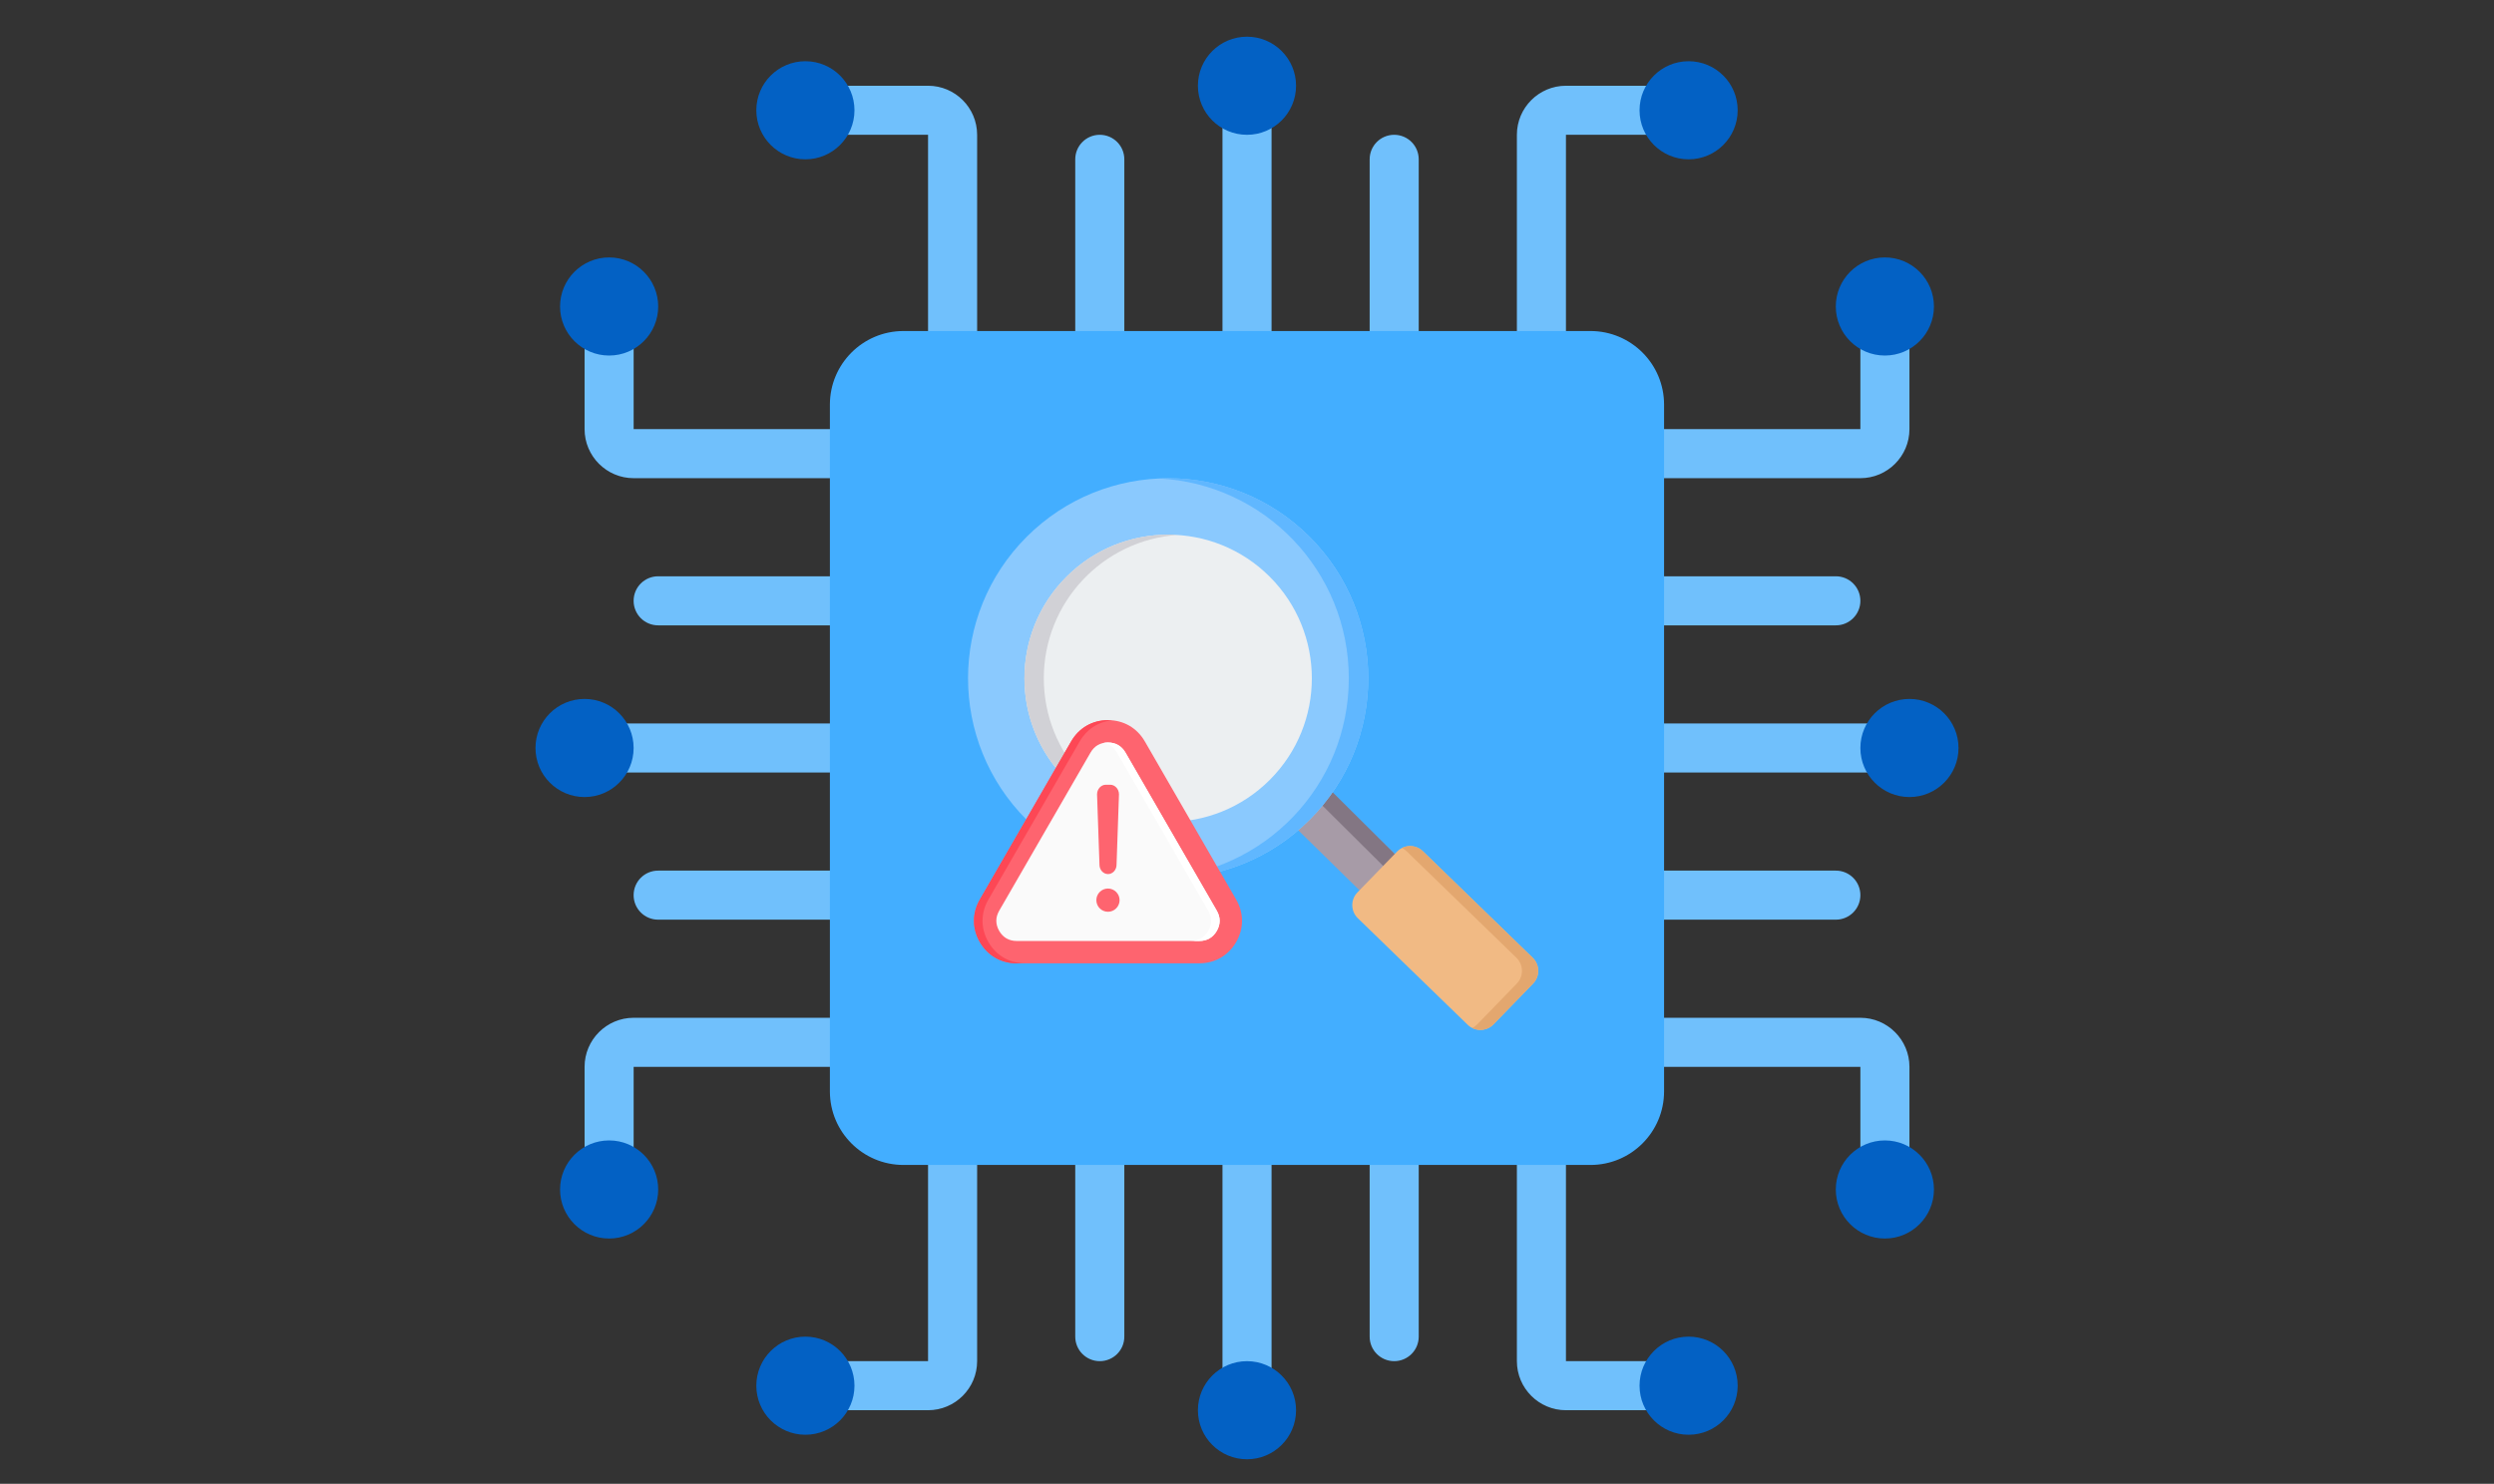 <svg width="205" height="122" viewBox="0 0 205 122" fill="none" xmlns="http://www.w3.org/2000/svg">
<rect x="0" y="0" width="205" height="122" fill="#333333" stroke="none"/>
<path d="M72.251 39.316H52.084C49.86 39.316 48.051 37.508 48.051 35.283V25.2C48.051 24.085 48.952 23.183 50.067 23.183C51.183 23.183 52.084 24.085 52.084 25.2V35.283H72.251C73.366 35.283 74.267 36.185 74.267 37.3C74.267 38.415 73.366 39.316 72.251 39.316Z" fill="#70C0FC"/>
<path d="M50.067 99.816C48.952 99.816 48.051 98.915 48.051 97.8V87.716C48.051 85.492 49.86 83.683 52.084 83.683H72.251C73.366 83.683 74.267 84.585 74.267 85.7C74.267 86.815 73.366 87.716 72.251 87.716H52.084V97.8C52.084 98.915 51.183 99.816 50.067 99.816Z" fill="#70C0FC"/>
<path d="M72.249 51.417H54.099C52.983 51.417 52.082 50.515 52.082 49.4C52.082 48.285 52.983 47.383 54.099 47.383H72.249C73.364 47.383 74.265 48.285 74.265 49.4C74.265 50.515 73.364 51.417 72.249 51.417Z" fill="#70C0FC"/>
<path d="M72.249 75.616H54.099C52.983 75.616 52.082 74.715 52.082 73.6C52.082 72.484 52.983 71.583 54.099 71.583H72.249C73.364 71.583 74.265 72.484 74.265 73.6C74.265 74.715 73.364 75.616 72.249 75.616Z" fill="#70C0FC"/>
<path d="M72.252 63.516H48.052C46.937 63.516 46.035 62.615 46.035 61.5C46.035 60.384 46.937 59.483 48.052 59.483H72.252C73.367 59.483 74.269 60.384 74.269 61.5C74.269 62.615 73.367 63.516 72.252 63.516Z" fill="#70C0FC"/>
<path d="M76.284 115.95H66.2C65.085 115.95 64.184 115.048 64.184 113.933C64.184 112.818 65.085 111.916 66.2 111.916H76.284V91.75C76.284 90.634 77.185 89.733 78.3 89.733C79.415 89.733 80.317 90.634 80.317 91.75V111.916C80.317 114.141 78.508 115.95 76.284 115.95Z" fill="#70C0FC"/>
<path d="M138.8 115.95H128.717C126.493 115.95 124.684 114.141 124.684 111.916V91.75C124.684 90.634 125.585 89.733 126.7 89.733C127.815 89.733 128.717 90.634 128.717 91.75V111.916H138.8C139.915 111.916 140.817 112.818 140.817 113.933C140.817 115.048 139.915 115.95 138.8 115.95Z" fill="#70C0FC"/>
<path d="M90.4 111.916C89.284 111.916 88.383 111.015 88.383 109.9V91.75C88.383 90.634 89.284 89.733 90.4 89.733C91.515 89.733 92.416 90.634 92.416 91.75V109.9C92.416 111.015 91.515 111.916 90.4 111.916Z" fill="#70C0FC"/>
<path d="M114.599 111.916C113.483 111.916 112.582 111.015 112.582 109.9V91.75C112.582 90.634 113.483 89.733 114.599 89.733C115.714 89.733 116.615 90.634 116.615 91.75V109.9C116.615 111.015 115.714 111.916 114.599 111.916Z" fill="#70C0FC"/>
<path d="M102.501 117.966C101.386 117.966 100.484 117.065 100.484 115.95V91.75C100.484 90.634 101.386 89.733 102.501 89.733C103.616 89.733 104.518 90.634 104.518 91.75V115.95C104.518 117.065 103.616 117.966 102.501 117.966Z" fill="#70C0FC"/>
<path d="M154.934 99.816C153.819 99.816 152.918 98.915 152.918 97.8V87.716H132.751C131.636 87.716 130.734 86.815 130.734 85.7C130.734 84.585 131.636 83.683 132.751 83.683H152.918C155.142 83.683 156.951 85.492 156.951 87.716V97.8C156.951 98.915 156.05 99.816 154.934 99.816Z" fill="#70C0FC"/>
<path d="M152.918 39.316H132.751C131.636 39.316 130.734 38.415 130.734 37.3C130.734 36.185 131.636 35.283 132.751 35.283H152.918V25.2C152.918 24.085 153.819 23.183 154.934 23.183C156.05 23.183 156.951 24.085 156.951 25.2V35.283C156.951 37.508 155.142 39.316 152.918 39.316Z" fill="#70C0FC"/>
<path d="M150.901 75.616H132.751C131.636 75.616 130.734 74.715 130.734 73.6C130.734 72.484 131.636 71.583 132.751 71.583H150.901C152.016 71.583 152.918 72.484 152.918 73.6C152.918 74.715 152.016 75.616 150.901 75.616Z" fill="#70C0FC"/>
<path d="M150.901 51.417H132.751C131.636 51.417 130.734 50.515 130.734 49.4C130.734 48.285 131.636 47.383 132.751 47.383H150.901C152.016 47.383 152.918 48.285 152.918 49.4C152.918 50.515 152.016 51.417 150.901 51.417Z" fill="#70C0FC"/>
<path d="M156.951 63.516H132.751C131.636 63.516 130.734 62.615 130.734 61.5C130.734 60.384 131.636 59.483 132.751 59.483H156.951C158.066 59.483 158.968 60.384 158.968 61.5C158.968 62.615 158.066 63.516 156.951 63.516Z" fill="#70C0FC"/>
<path d="M126.7 33.267C125.585 33.267 124.684 32.365 124.684 31.25V11.083C124.684 8.859 126.493 7.05 128.717 7.05H138.8C139.915 7.05 140.817 7.951 140.817 9.066C140.817 10.182 139.915 11.083 138.8 11.083H128.717V31.25C128.717 32.365 127.815 33.267 126.7 33.267Z" fill="#70C0FC"/>
<path d="M78.3 33.267C77.185 33.267 76.284 32.365 76.284 31.25V11.083H66.2C65.085 11.083 64.184 10.182 64.184 9.066C64.184 7.951 65.085 7.05 66.2 7.05H76.284C78.508 7.05 80.317 8.859 80.317 11.083V31.25C80.317 32.365 79.415 33.267 78.3 33.267Z" fill="#70C0FC"/>
<path d="M114.599 33.266C113.483 33.266 112.582 32.365 112.582 31.25V13.1C112.582 11.985 113.483 11.083 114.599 11.083C115.714 11.083 116.615 11.985 116.615 13.1V31.25C116.615 32.365 115.714 33.266 114.599 33.266Z" fill="#70C0FC"/>
<path d="M90.4 33.266C89.284 33.266 88.383 32.365 88.383 31.25V13.1C88.383 11.985 89.284 11.083 90.4 11.083C91.515 11.083 92.416 11.985 92.416 13.1V31.25C92.416 32.365 91.515 33.266 90.4 33.266Z" fill="#70C0FC"/>
<path d="M102.501 33.267C101.386 33.267 100.484 32.365 100.484 31.25V7.05C100.484 5.935 101.386 5.033 102.501 5.033C103.616 5.033 104.518 5.935 104.518 7.05V31.25C104.518 32.365 103.616 33.267 102.501 33.267Z" fill="#70C0FC"/>
<path d="M48.049 65.534C50.276 65.534 52.082 63.728 52.082 61.5C52.082 59.273 50.276 57.467 48.049 57.467C45.821 57.467 44.016 59.273 44.016 61.5C44.016 63.728 45.821 65.534 48.049 65.534Z" fill="#0361C4"/>
<path d="M50.069 29.233C52.296 29.233 54.102 27.427 54.102 25.2C54.102 22.972 52.296 21.166 50.069 21.166C47.841 21.166 46.035 22.972 46.035 25.2C46.035 27.427 47.841 29.233 50.069 29.233Z" fill="#0361C4"/>
<path d="M50.069 101.833C52.296 101.833 54.102 100.027 54.102 97.8C54.102 95.572 52.296 93.767 50.069 93.767C47.841 93.767 46.035 95.572 46.035 97.8C46.035 100.027 47.841 101.833 50.069 101.833Z" fill="#0361C4"/>
<path d="M102.498 119.983C104.726 119.983 106.532 118.177 106.532 115.95C106.532 113.722 104.726 111.917 102.498 111.917C100.271 111.917 98.465 113.722 98.465 115.95C98.465 118.177 100.271 119.983 102.498 119.983Z" fill="#0361C4"/>
<path d="M66.201 117.967C68.429 117.967 70.235 116.161 70.235 113.933C70.235 111.706 68.429 109.9 66.201 109.9C63.974 109.9 62.168 111.706 62.168 113.933C62.168 116.161 63.974 117.967 66.201 117.967Z" fill="#0361C4"/>
<path d="M138.799 117.967C141.027 117.967 142.832 116.161 142.832 113.933C142.832 111.706 141.027 109.9 138.799 109.9C136.571 109.9 134.766 111.706 134.766 113.933C134.766 116.161 136.571 117.967 138.799 117.967Z" fill="#0361C4"/>
<path d="M156.951 65.534C159.179 65.534 160.985 63.728 160.985 61.5C160.985 59.273 159.179 57.467 156.951 57.467C154.724 57.467 152.918 59.273 152.918 61.5C152.918 63.728 154.724 65.534 156.951 65.534Z" fill="#0361C4"/>
<path d="M154.932 101.833C157.159 101.833 158.965 100.027 158.965 97.8C158.965 95.572 157.159 93.767 154.932 93.767C152.704 93.767 150.898 95.572 150.898 97.8C150.898 100.027 152.704 101.833 154.932 101.833Z" fill="#0361C4"/>
<path d="M154.932 29.233C152.703 29.233 150.898 27.428 150.898 25.2C150.898 22.971 152.703 21.166 154.932 21.166C157.16 21.166 158.965 22.971 158.965 25.2C158.965 27.428 157.16 29.233 154.932 29.233Z" fill="#0361C4"/>
<path d="M102.498 11.083C104.726 11.083 106.532 9.277 106.532 7.05C106.532 4.822 104.726 3.017 102.498 3.017C100.271 3.017 98.465 4.822 98.465 7.05C98.465 9.277 100.271 11.083 102.498 11.083Z" fill="#0361C4"/>
<path d="M138.799 13.1C141.027 13.1 142.832 11.294 142.832 9.067C142.832 6.839 141.027 5.033 138.799 5.033C136.571 5.033 134.766 6.839 134.766 9.067C134.766 11.294 136.571 13.1 138.799 13.1Z" fill="#0361C4"/>
<path d="M66.201 13.1C68.429 13.1 70.235 11.294 70.235 9.067C70.235 6.839 68.429 5.033 66.201 5.033C63.974 5.033 62.168 6.839 62.168 9.067C62.168 11.294 63.974 13.1 66.201 13.1Z" fill="#0361C4"/>
<path d="M130.732 27.217H74.265C70.924 27.217 68.215 29.925 68.215 33.267V89.734C68.215 93.075 70.924 95.784 74.265 95.784H130.732C134.073 95.784 136.782 93.075 136.782 89.734V33.267C136.782 29.925 134.073 27.217 130.732 27.217Z" fill="#43AEFF"/>
<g clip-path="url(#clip0_4431_4787)">
<path fill-rule="evenodd" clip-rule="evenodd" d="M108.341 64.053C107.543 65.192 106.604 66.225 105.549 67.126L113.141 74.568L116.031 71.59L108.341 64.053Z" fill="#A79BA7"/>
<path fill-rule="evenodd" clip-rule="evenodd" d="M108.393 64.001C108.243 64.491 107.965 64.863 107.566 65.11L115.108 72.602L116.031 71.59L108.393 64.001Z" fill="#837683"/>
<path fill-rule="evenodd" clip-rule="evenodd" d="M122.755 84.228L126.017 80.866C126.59 80.276 126.575 79.325 125.985 78.752L116.951 69.985C116.361 69.412 115.409 69.426 114.836 70.017L111.574 73.378C111.002 73.968 111.016 74.92 111.606 75.493L120.64 84.26C121.231 84.832 122.182 84.818 122.755 84.228Z" fill="#F1BA84"/>
<path fill-rule="evenodd" clip-rule="evenodd" d="M115.614 69.985L124.649 78.751C125.239 79.324 125.253 80.276 124.68 80.866L121.419 84.228C121.298 84.352 121.161 84.451 121.014 84.524C121.581 84.806 122.292 84.705 122.755 84.228L126.017 80.866C126.59 80.276 126.575 79.325 125.985 78.752L116.951 69.985C116.485 69.533 115.793 69.446 115.241 69.721C115.375 69.787 115.501 69.875 115.614 69.985Z" fill="#E3A76F"/>
<path d="M84.388 67.404C77.964 60.98 77.964 50.565 84.388 44.141C90.812 37.718 101.226 37.718 107.65 44.141C114.074 50.565 114.074 60.98 107.65 67.404C101.226 73.827 90.812 73.827 84.388 67.404Z" fill="#8AC9FE"/>
<path fill-rule="evenodd" clip-rule="evenodd" d="M96.013 39.319C105.099 39.319 112.465 46.685 112.465 55.771C112.465 64.856 105.099 72.222 96.013 72.222C95.746 72.222 95.48 72.215 95.215 72.202C103.93 71.786 110.868 64.589 110.868 55.771C110.868 46.953 103.93 39.756 95.215 39.339C95.48 39.326 95.746 39.319 96.013 39.319Z" fill="#60B7FF"/>
<path d="M87.667 64.124C83.055 59.512 83.055 52.033 87.667 47.421C92.28 42.808 99.758 42.808 104.371 47.421C108.983 52.033 108.983 59.512 104.371 64.124C99.758 68.737 92.28 68.737 87.667 64.124Z" fill="#ECEFF1"/>
<path fill-rule="evenodd" clip-rule="evenodd" d="M96.014 43.958C96.282 43.958 96.549 43.968 96.812 43.985C90.661 44.396 85.798 49.515 85.798 55.771C85.798 62.027 90.661 67.146 96.812 67.556C96.549 67.574 96.282 67.584 96.014 67.584C89.49 67.584 84.201 62.295 84.201 55.771C84.201 49.247 89.49 43.958 96.014 43.958Z" fill="#D1D1D6"/>
<path fill-rule="evenodd" clip-rule="evenodd" d="M88.047 60.957L80.538 73.963C79.896 75.074 79.896 76.346 80.538 77.458C81.18 78.569 82.281 79.205 83.564 79.205H98.582C99.865 79.205 100.967 78.569 101.609 77.458C102.25 76.347 102.25 75.074 101.609 73.963L94.1 60.957C93.458 59.846 92.357 59.21 91.073 59.21C89.79 59.21 88.688 59.846 88.047 60.957Z" fill="#FE646F"/>
<path fill-rule="evenodd" clip-rule="evenodd" d="M89.639 61.876C89.952 61.333 90.448 61.047 91.074 61.047C91.701 61.047 92.197 61.333 92.51 61.876L100.019 74.881C100.332 75.424 100.332 75.996 100.019 76.539C99.706 77.082 99.21 77.368 98.583 77.368H83.566C82.939 77.368 82.443 77.082 82.13 76.539C81.817 75.996 81.817 75.424 82.13 74.881L89.639 61.876Z" fill="#FAFAFA"/>
<path fill-rule="evenodd" clip-rule="evenodd" d="M90.374 71.1C90.374 71.523 90.69 71.868 91.076 71.868C91.462 71.868 91.777 71.523 91.777 71.1L91.977 65.315C91.977 64.878 91.65 64.521 91.251 64.521H90.9C90.501 64.521 90.175 64.878 90.175 65.315L90.374 71.1Z" fill="#FE646F"/>
<path fill-rule="evenodd" clip-rule="evenodd" d="M91.072 74.967C90.546 74.967 90.117 74.538 90.117 74.012C90.117 73.486 90.546 73.057 91.072 73.057C91.598 73.057 92.027 73.486 92.027 74.012C92.027 74.538 91.598 74.967 91.072 74.967Z" fill="#FE646F"/>
<path fill-rule="evenodd" clip-rule="evenodd" d="M88.047 60.957L80.538 73.963C79.897 75.074 79.897 76.346 80.538 77.458C81.18 78.569 82.282 79.205 83.565 79.205H84.269C82.986 79.205 81.884 78.569 81.243 77.458C80.601 76.347 80.601 75.074 81.243 73.963L88.751 60.957C89.334 59.949 90.294 59.332 91.426 59.226C91.31 59.215 91.193 59.21 91.074 59.21C89.79 59.21 88.689 59.846 88.047 60.957Z" fill="#FD4755"/>
<path fill-rule="evenodd" clip-rule="evenodd" d="M90.722 61.08C90.834 61.058 90.952 61.047 91.074 61.047C91.701 61.047 92.197 61.333 92.51 61.876L100.019 74.881C100.332 75.424 100.332 75.996 100.019 76.539C99.706 77.082 99.21 77.368 98.583 77.368H97.879C98.506 77.368 99.001 77.082 99.315 76.539C99.628 75.996 99.628 75.424 99.315 74.881L91.806 61.876C91.554 61.439 91.184 61.169 90.722 61.08Z" fill="white"/>
</g>
<defs>
<clipPath id="clip0_4431_4787">
<rect width="50" height="50" fill="white" transform="matrix(-1 0 0 1 128 37)"/>
</clipPath>
</defs>
</svg>
